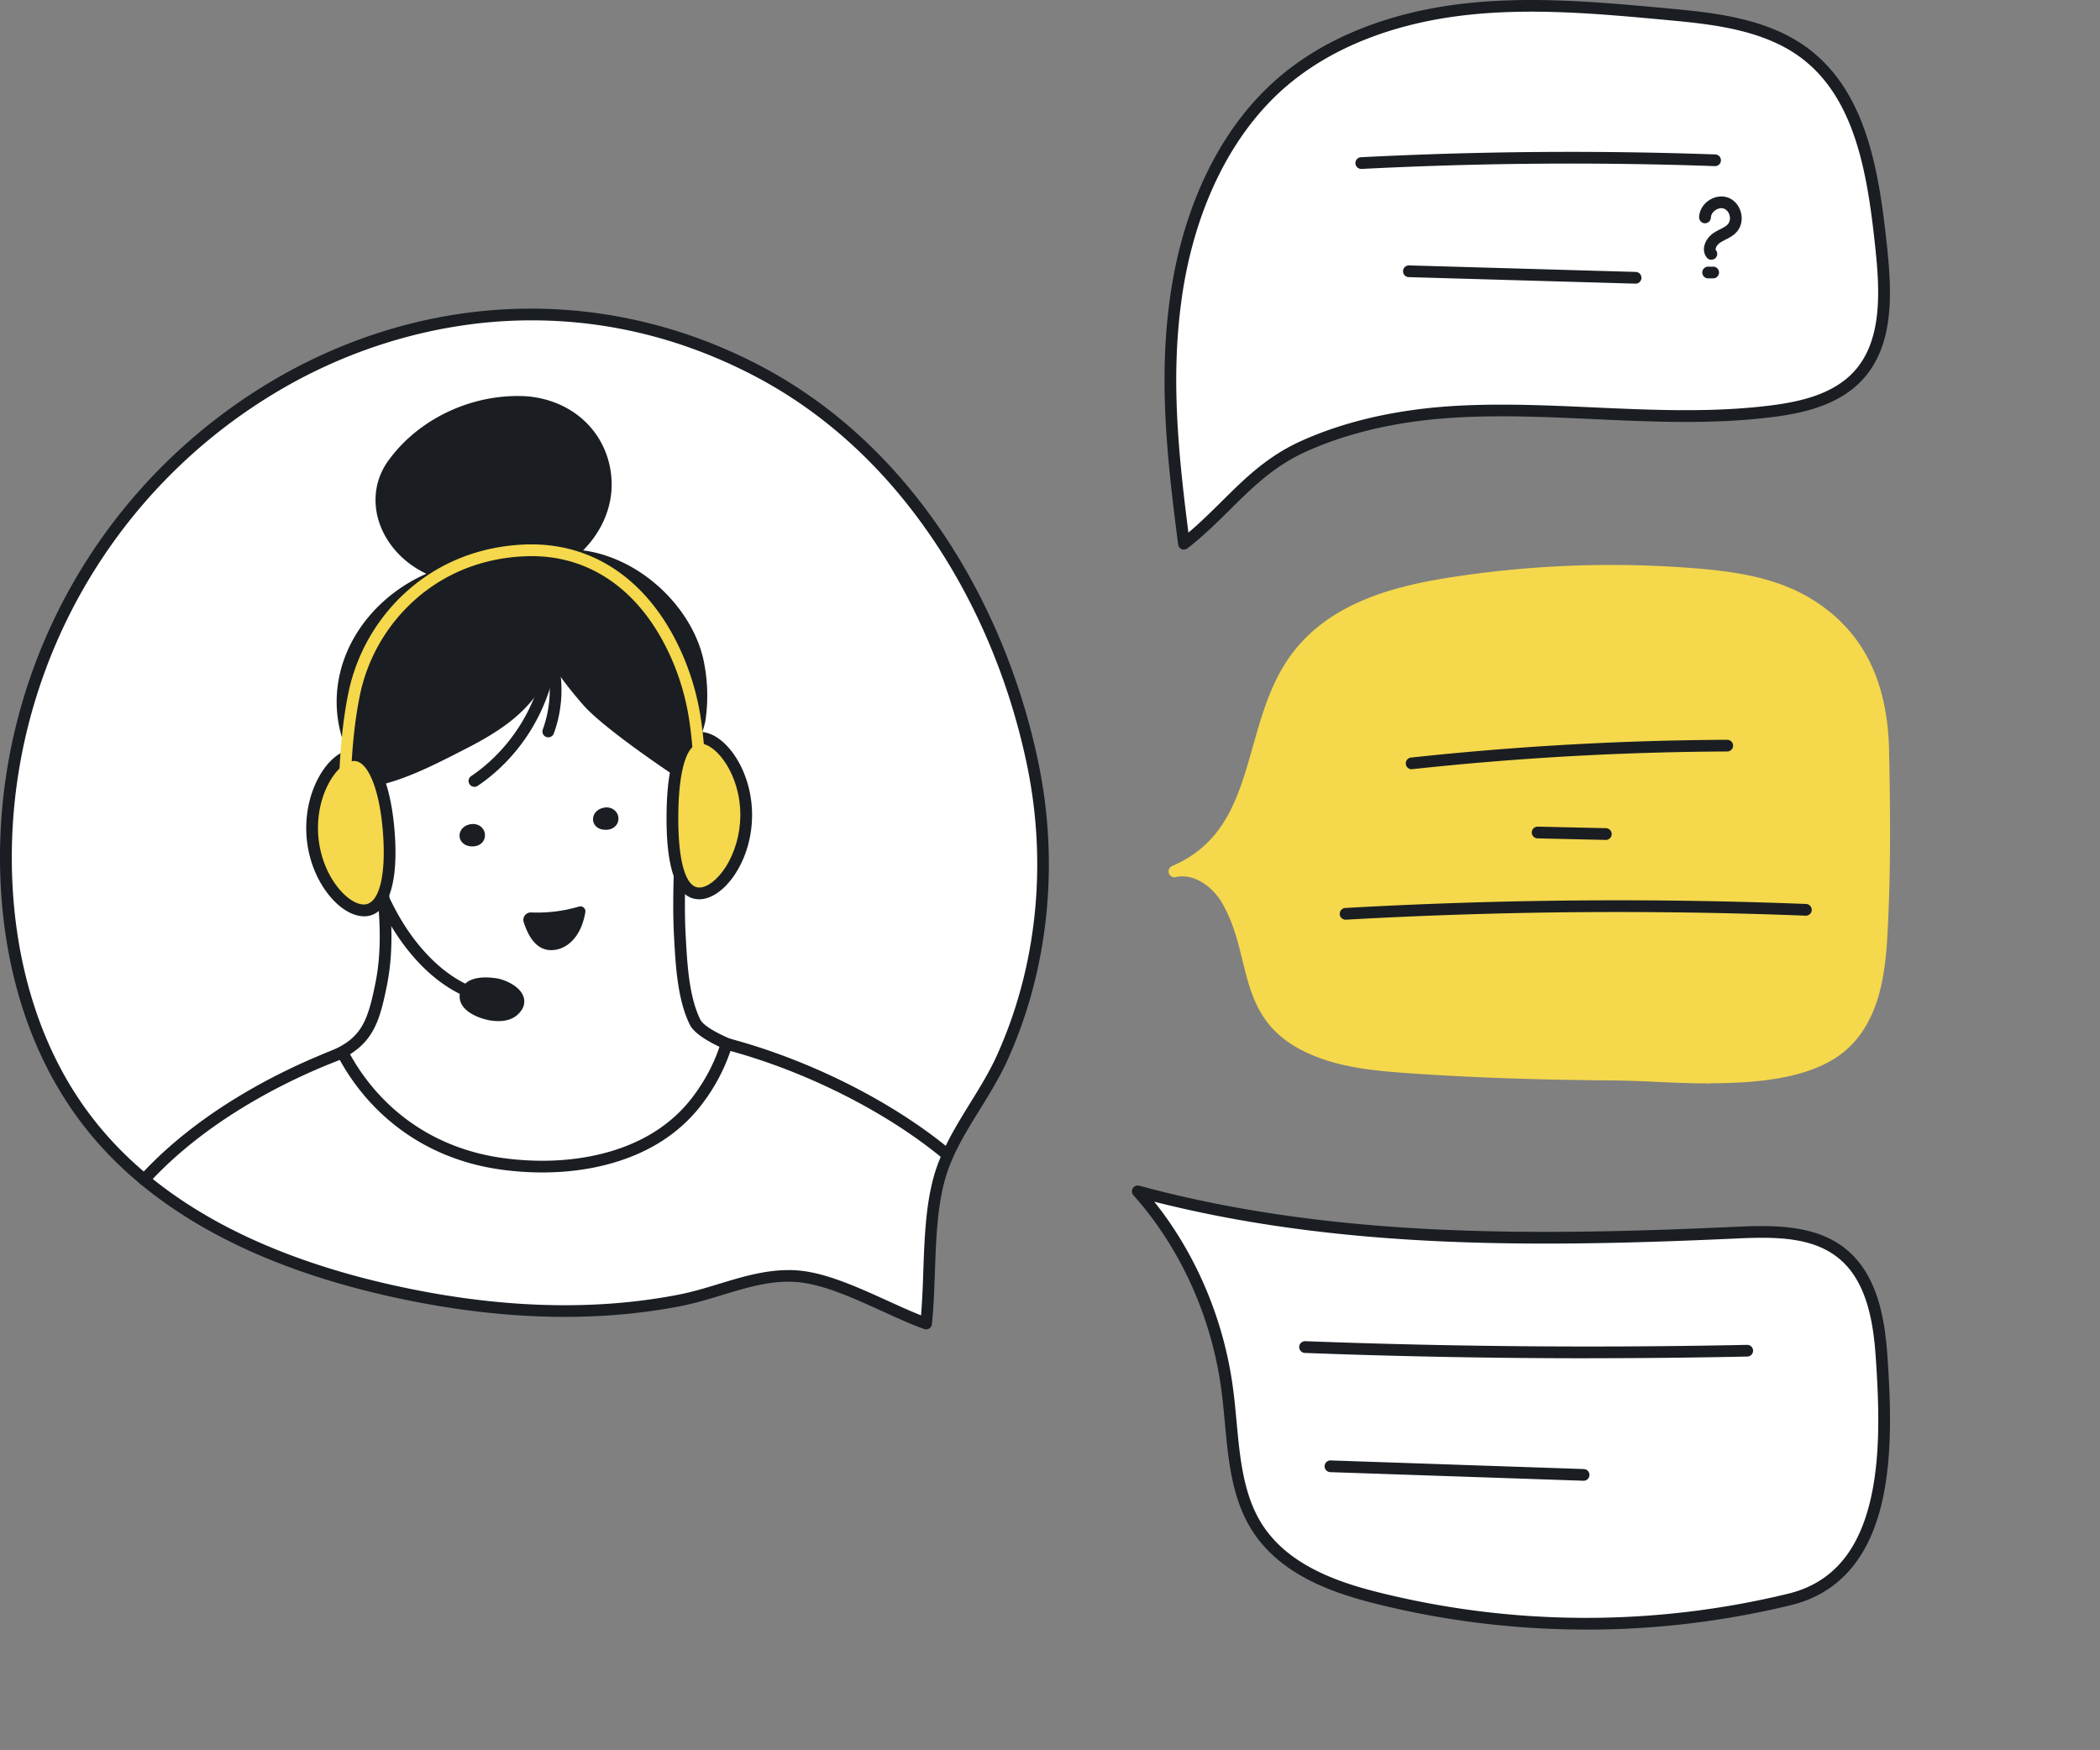 <svg viewBox="0 0 120 100" fill="none" xmlns="http://www.w3.org/2000/svg"><rect x="0" y="0" width="120" height="100" fill="#808080" stroke="none"/><g clip-path="url(#clip0_164_1813)"><path d="M59.001 43.604c1.168 5.577.63 11.626-1.743 16.85-1.104 2.432-2.964 4.445-3.634 7.045-.639 2.488-.437 5.553-.705 8.12-2.173-.779-4.965-2.459-7.247-2.691-2.34-.235-4.515.913-6.825 1.365-5.551 1.084-11.297.645-16.79-.613-6.47-1.484-12.948-4.304-17.042-9.599-3.911-5.065-5.187-11.9-4.51-18.35C2.668 25.16 24.533 11.438 43.2 21.15c8.404 4.371 13.857 13.165 15.803 22.453H59z" fill="#fff"/><path d="M21.418 39.688c-.18 1.257-.162 2.58-.21 3.751-.174 4.268 1.43 8.542.568 12.802-.44 2.172-.798 3.305-2.79 4.13-3.112 1.286-.358 1.606.726 2.716 1.157 1.183 3.184 2.111 4.657 2.941 1.754.99 5.11 4.478 7.146 4.513 2.721.048 5.094-1.786 6.797-3.738.976-1.118 6.31-4.266 5.686-6.291 0 0-3.77-1.077-4.283-2.13-.683-1.397-.774-3.299-.86-4.825-.179-3.18.215-6.488.064-9.593-.243-5.007-1.32-9.649-7.616-10.592-4.132-.62-7.558.731-9.21 3.993-.357.704-.557 1.496-.673 2.32l-.002.003z" fill="#fff"/><path d="M31.621 70.877h-.113c-1.463-.025-3.42-1.587-5.142-2.962-.822-.655-1.595-1.273-2.163-1.594a52.08 52.08 0 00-1.021-.555c-1.3-.693-2.77-1.48-3.71-2.444-.278-.285-.715-.53-1.096-.747-.612-.345-1.19-.67-1.158-1.198.028-.462.503-.842 1.643-1.314 1.791-.742 2.148-1.703 2.59-3.887.49-2.422.157-4.914-.167-7.323-.237-1.773-.483-3.607-.41-5.426.013-.3.02-.605.029-.928.025-.936.048-1.905.184-2.856.136-.963.366-1.755.705-2.424 1.68-3.312 5.165-4.833 9.559-4.172 6.527.979 7.654 5.822 7.899 10.907.073 1.521.018 3.113-.038 4.652-.058 1.63-.119 3.317-.025 4.939l.007.123c.081 1.458.185 3.275.819 4.574.326.666 2.67 1.551 4.073 1.952.109.03.195.116.228.225.52 1.685-2.211 3.788-4.208 5.325-.697.537-1.298.999-1.546 1.284-1.539 1.765-3.985 3.854-6.941 3.854l.002-.005zM21.418 39.689l.331.047c-.129.914-.154 1.862-.177 2.78-.008.326-.015.634-.028.939-.07 1.76.17 3.564.405 5.31.33 2.464.67 5.014.159 7.544-.43 2.122-.804 3.469-2.99 4.372-1.172.484-1.227.726-1.23.736.028.13.523.407.819.573.422.237.902.507 1.248.863.87.888 2.292 1.65 3.545 2.32.366.195.71.381 1.036.563.614.346 1.41.981 2.252 1.655 1.559 1.243 3.5 2.795 4.735 2.815 2.749.045 5.071-1.942 6.537-3.622.29-.336.887-.795 1.642-1.375 1.56-1.2 4.124-3.176 4.008-4.432-.948-.283-3.79-1.206-4.298-2.245-.693-1.42-.799-3.312-.885-4.83l-.007-.122c-.094-1.652-.033-3.355.025-5 .053-1.526.111-3.105.038-4.596-.19-3.922-.897-5.625-1.494-6.67-1.147-2.01-3.057-3.19-5.837-3.606-4.09-.613-7.322.777-8.861 3.814-.306.6-.516 1.327-.64 2.215l-.33-.048h-.003z" fill="#1A1E22"/><path d="M53.592 67.497c.126-.492.296-.961.493-1.418-.26-.224-4.493-4.23-12.602-6.434-.313 1.059-.839 2.121-1.61 3.163-2.607 3.521-7.365 4.217-11.21 3.693-2.9-.396-5.661-1.748-7.705-4.215a12.112 12.112 0 01-1.418-2.137c-1 .368-7.105 2.623-11.333 7.247 3.892 3.224 8.857 5.146 13.817 6.284 5.493 1.258 11.24 1.697 16.791.613 2.31-.452 4.485-1.6 6.825-1.365 2.282.23 5.074 1.912 7.247 2.692.268-2.568.066-5.633.705-8.12v-.003z" fill="#fff"/><path d="M8.243 67.732a.337.337 0 01-.248-.563c3.864-4.227 9.306-6.54 11.464-7.338.16-.058.336.01.415.16.381.736.846 1.435 1.377 2.075 1.877 2.268 4.467 3.683 7.49 4.097 1.455.2 3.663.305 5.935-.32 2.133-.588 3.803-1.678 4.96-3.242.723-.974 1.246-2.003 1.56-3.057a.336.336 0 01.406-.23c4.594 1.211 9.327 3.58 12.665 6.334a.335.335 0 11-.427.517c-3.192-2.633-7.695-4.908-12.099-6.12A10.624 10.624 0 0140.177 63c-1.25 1.687-3.04 2.86-5.322 3.488-2.38.656-4.687.545-6.205.338-3.192-.436-5.928-1.934-7.917-4.333a12.664 12.664 0 01-1.317-1.933c-2.271.866-7.317 3.106-10.928 7.058a.33.33 0 01-.248.109l.003.005zm23.438-13.458c.422-.05.804-.278 1.084-.595.392-.442.58-.992.683-1.557a.288.288 0 00-.37-.325 8.438 8.438 0 01-2.728.335.424.424 0 00-.425.548c.268.837.76 1.715 1.754 1.594h.002zm2.749-7.227c-.322-.1-.266-.5.138-.577.528-.099.64.64-.02.598a.556.556 0 01-.121-.02h.002z" fill="#1A1E22"/><path d="M34.603 47.406h-.076a.998.998 0 01-.2-.036c-.28-.088-.457-.33-.439-.6.018-.308.268-.558.62-.623.29-.056.555.043.712.257a.62.62 0 01.045.661c-.058.106-.237.346-.662.346v-.005zm-7.813.585c-.316-.114-.242-.512.164-.57.531-.076.612.666-.045.598a.512.512 0 01-.119-.028z" fill="#1A1E22"/><path d="M26.997 48.357c-.038 0-.078 0-.123-.008a.8.8 0 01-.198-.045c-.275-.098-.442-.348-.414-.62.03-.306.29-.545.647-.596.293-.043.553.066.7.288a.623.623 0 01.017.663c-.06.101-.237.318-.629.318zm3.879-9.66c.897-1.68 1.238-3.917-.005-5.373-1.564-1.831-4.578-1.049-6.446-.206-4.58 2.066-6.501 7.393-3.186 11.492 1.769-.328 3.616-1.304 5.238-2.134 1.84-.94 3.43-1.96 4.4-3.776v-.003z" fill="#1A1E22"/><path d="M21.241 44.943a.335.335 0 01-.26-.123c-1.526-1.887-2.077-4.155-1.547-6.382.574-2.412 2.39-4.513 4.854-5.625.688-.31 2.05-.843 3.455-.929 1.475-.09 2.615.323 3.386 1.224 1.412 1.655.907 4.13.045 5.746-.97 1.821-2.52 2.883-4.543 3.918l-.25.128c-1.572.805-3.354 1.718-5.08 2.036-.02.002-.04.005-.06.005v.002zm6.89-12.398c-1.45 0-2.95.603-3.565.878-2.276 1.027-3.952 2.962-4.477 5.171-.468 1.96-.008 3.958 1.291 5.648 1.572-.333 3.23-1.183 4.697-1.935l.25-.128c2.644-1.352 3.614-2.432 4.256-3.638.763-1.43 1.23-3.6.035-4.997-.64-.746-1.551-.999-2.486-.999z" fill="#1A1E22"/><path d="M30.733 34.487l-.008-.073c-.045-.459-.432-1.127-.26-1.559.675-1.712 3.373-1.11 4.647-.572 2.249.948 4.257 3.108 4.768 5.53.23 1.089.265 2.24.096 3.337-.038.24-.89 3.122-1.322 2.835 0 0-3.929-2.616-5.074-3.93-1.546-1.779-2.6-3.274-2.847-5.568z" fill="#1A1E22"/><path d="M38.715 44.34a.448.448 0 01-.25-.075c-.162-.108-3.988-2.664-5.14-3.99-1.708-1.966-2.681-3.464-2.926-5.75l-.008-.075a2.763 2.763 0 00-.126-.492c-.124-.393-.266-.837-.111-1.224a1.947 1.947 0 011.104-1.112c.727-.305 2.208-.396 3.985.356 2.46 1.04 4.457 3.357 4.965 5.766a9.77 9.77 0 01.098 3.459c-.025.156-.232.867-.46 1.493-.454 1.254-.73 1.516-.937 1.607a.478.478 0 01-.192.04l-.002-.002zm-7.652-9.888c.228 2.112 1.147 3.52 2.767 5.383.847.974 3.472 2.84 4.864 3.777.319-.442.885-2.172.945-2.515a9.08 9.08 0 00-.093-3.219c-.465-2.207-2.302-4.331-4.571-5.29-1.476-.623-2.83-.62-3.465-.353a1.29 1.29 0 00-.74.742c-.066.164.043.504.129.777.066.209.134.426.154.625l.008.07.002.003z" fill="#1A1E22"/><path d="M31.68 23.35a5.475 5.475 0 00-1.931-.39c-2.699-.054-5.428 1.172-7.1 3.304-.066.086-.132.171-.195.26-1.079 1.498-.778 3.423.465 4.793 1.24 1.37 3.199 1.899 5.049 1.856 1.586-.035 3.196-.462 4.47-1.41 1.273-.949 2.168-2.454 2.178-4.041.012-2.071-1.203-3.668-2.934-4.372h-.002z" fill="#1A1E22"/><path d="M27.763 33.509c-2.105 0-3.952-.712-5.091-1.97-1.416-1.56-1.61-3.655-.488-5.212a6.96 6.96 0 01.204-.27c1.706-2.174 4.531-3.488 7.371-3.43a5.763 5.763 0 012.05.413c1.95.792 3.153 2.588 3.143 4.685-.01 1.624-.874 3.236-2.312 4.306-.867.645-2.38 1.425-4.665 1.475h-.21l-.002.003zm1.817-10.216c-2.577 0-5.12 1.208-6.666 3.175a6.49 6.49 0 00-.187.25c-.932 1.294-.755 3.052.44 4.372 1.048 1.155 2.794 1.793 4.79 1.748 1.163-.026 2.851-.28 4.279-1.345 1.25-.933 2.034-2.378 2.041-3.773.01-1.817-1.033-3.373-2.724-4.06a5.067 5.067 0 00-1.811-.365h-.165l.003-.003zm-2.467 21.66a.333.333 0 01-.19-.61c2.305-1.56 3.884-4.135 4.225-6.892a.332.332 0 01.374-.29c.185.023.314.19.29.373-.363 2.947-2.05 5.699-4.515 7.364a.346.346 0 01-.187.058l.003-.003z" fill="#1A1E22"/><path d="M31.333 42.126a.334.334 0 01-.316-.449 6.613 6.613 0 00.192-3.89.336.336 0 01.65-.17 7.284 7.284 0 01-.212 4.29.337.337 0 01-.316.219h.002zM28.74 57.427h-.013c-2.203-.078-4.328-1.47-5.989-3.92-1.49-2.202-2.198-4.606-2.236-6.01a.335.335 0 01.326-.344c.185 0 .339.141.344.325.048 1.807 1.134 4.198 2.12 5.656.89 1.314 2.78 3.532 5.455 3.625a.335.335 0 01-.012.668h.005z" fill="#1A1E22"/><path d="M29.147 56.558a2.275 2.275 0 00-.897-.343c-.495-.058-1.34-.111-1.587.444-.361.807.92 1.256 1.49 1.324.38.046.85.036 1.158-.222.559-.464.286-.908-.162-1.203h-.002z" fill="#1A1E22"/><path d="M28.482 58.339c-.118 0-.242-.008-.371-.023-.359-.043-1.367-.295-1.723-.923a.93.93 0 01-.03-.87c.368-.823 1.546-.687 1.932-.641.331.038.73.189 1.044.393.389.255.606.565.624.898.013.21-.053.527-.432.843-.258.214-.607.323-1.041.323h-.003zm-.753-1.824c-.424 0-.68.093-.763.28-.058.128-.03.207.003.267.172.303.831.54 1.22.588.288.035.68.038.902-.149.074-.063.197-.181.192-.29-.005-.106-.129-.25-.323-.376a1.936 1.936 0 00-.753-.29c-.18-.02-.339-.03-.48-.03h.002z" fill="#1A1E22"/><path d="M22.21 47.466c.2 2.447-.158 4.452-1.326 4.546-1.167.096-2.827-1.753-3.027-4.2-.2-2.447 1.132-4.569 2.3-4.664 1.167-.096 1.854 1.869 2.054 4.316v.002z" fill="#F5D84C"/><path d="M20.798 52.35c-.67 0-1.427-.47-2.057-1.28-.69-.888-1.122-2.035-1.22-3.23-.099-1.197.141-2.402.674-3.399.516-.96 1.239-1.569 1.931-1.624.49-.04 1.185.171 1.726 1.405.343.79.584 1.902.692 3.218.248 3.015-.349 4.803-1.635 4.91a1.663 1.663 0 01-.113.004l.002-.005zm-.563-8.87h-.05c-.918.076-2.187 1.955-1.994 4.301.088 1.067.472 2.089 1.081 2.876.515.666 1.122 1.057 1.584 1.016.824-.068 1.223-1.71 1.021-4.184-.1-1.244-.323-2.283-.64-3.005-.201-.464-.537-1.006-1.005-1.006l.003.002z" fill="#1A1E22"/><path d="M42.643 46.614c-.02 2.454-1.521 4.437-2.694 4.43-1.172-.01-1.546-2.006-1.526-4.46.02-2.455.427-4.443 1.6-4.433 1.172.01 2.64 2.008 2.62 4.463z" fill="#F5D84C"/><path d="M39.957 51.379h-.01c-1.259-.01-1.885-1.625-1.86-4.798.01-1.372.139-2.46.381-3.237.218-.696.662-1.526 1.542-1.526h.012c.698.005 1.458.555 2.04 1.471.601.948.924 2.131.914 3.33-.01 1.2-.353 2.378-.97 3.32-.591.902-1.357 1.442-2.052 1.442l.003-.002zm.055-8.892c-.379 0-.684.355-.902 1.057-.222.714-.34 1.738-.351 3.042-.02 2.613.414 4.117 1.193 4.122h.005c.46 0 1.028-.437 1.488-1.138.538-.822.852-1.9.86-2.959.02-2.343-1.375-4.12-2.29-4.127h-.005l.002.003z" fill="#1A1E22"/><path d="M39.965 47.11h-.01a.336.336 0 01-.326-.345c.053-1.703.06-3.72-.266-5.759-.376-2.353-1.384-4.639-2.767-6.273-1.7-2.01-3.944-3.035-6.491-2.954-2.443.075-4.662.94-6.413 2.507a10.024 10.024 0 00-3.139 5.494c-.47 2.369-.53 4.755-.53 6.571a.336.336 0 01-.672 0c0-1.844.063-4.273.543-6.7a10.718 10.718 0 013.348-5.864c1.87-1.673 4.235-2.599 6.84-2.68 2.757-.083 5.185 1.02 7.025 3.192 1.458 1.723 2.522 4.129 2.916 6.599.336 2.093.326 4.15.273 5.885a.335.335 0 01-.336.325l.005.003z" fill="#F5D84C"/><path d="M52.922 75.953a.36.36 0 01-.113-.02c-.748-.268-1.55-.634-2.396-1.02-1.63-.741-3.315-1.508-4.77-1.654-1.479-.149-2.884.28-4.374.731-.764.232-1.552.472-2.353.629-5.102.996-10.8.789-16.93-.616-7.836-1.796-13.635-5.065-17.233-9.722-1.908-2.47-3.267-5.426-4.04-8.786-.705-3.065-.892-6.455-.541-9.8a31.667 31.667 0 015.392-14.6 31.763 31.763 0 0111.088-9.954c8.528-4.573 18.261-4.68 26.701-.29 4.096 2.132 7.611 5.325 10.446 9.492 2.615 3.845 4.528 8.408 5.529 13.19 1.218 5.812.589 11.869-1.766 17.058-.445.978-1.014 1.897-1.562 2.785-.854 1.38-1.66 2.681-2.052 4.205-.399 1.553-.465 3.37-.525 5.125-.036.987-.071 2.008-.17 2.947a.337.337 0 01-.154.25.344.344 0 01-.18.05h.003zm-7.878-3.39c.22 0 .442.01.667.032 1.566.16 3.302.949 4.983 1.71.68.31 1.331.606 1.938.846a52.43 52.43 0 00.126-2.467c.063-1.791.129-3.643.548-5.267.417-1.622 1.29-3.03 2.13-4.392.539-.87 1.095-1.768 1.522-2.71 2.297-5.06 2.908-10.97 1.72-16.643-.982-4.7-2.86-9.177-5.427-12.95-2.772-4.074-6.204-7.195-10.201-9.273-4.245-2.207-8.758-3.262-13.415-3.136-4.329.119-8.705 1.302-12.66 3.421A31.016 31.016 0 00.844 45.766c-.344 3.274-.162 6.589.528 9.586.75 3.266 2.067 6.134 3.917 8.526 3.5 4.528 9.17 7.716 16.851 9.477 6.04 1.385 11.641 1.589 16.652.61.768-.149 1.539-.383 2.287-.61 1.281-.389 2.6-.79 3.97-.79l-.005-.002z" fill="#1A1E22"/><path d="M107.52 77.504c-.139-2.028-.528-4.205-1.908-5.577-1.64-1.63-4.114-1.61-6.335-1.506-11.472.527-23.115.663-34.256-2.354 2.729 3.06 4.543 7.073 5.106 11.29.352 2.642.268 5.492 1.6 7.735 1.478 2.485 4.3 3.544 6.954 4.207a49.238 49.238 0 0023.578.081c5.753-1.4 5.622-8.612 5.261-13.876z" fill="#fff"/><path d="M90.635 93.103c-4.05 0-8.1-.494-12.037-1.48-2.5-.626-5.572-1.688-7.162-4.362-1.056-1.778-1.253-3.915-1.445-5.98-.058-.621-.116-1.264-.2-1.88-.553-4.154-2.337-8.1-5.023-11.112a.334.334 0 01.339-.544c5.071 1.374 10.608 2.19 16.932 2.494 5.969.288 12.056.086 17.22-.151 2.406-.111 4.895-.078 6.588 1.604 1.529 1.521 1.875 3.895 2.006 5.792.198 2.86.291 5.87-.346 8.488-.768 3.159-2.509 5.088-5.17 5.737a49.459 49.459 0 01-11.702 1.397v-.003zM65.958 68.658c2.39 2.991 3.978 6.735 4.5 10.655.084.63.145 1.279.203 1.907.184 1.993.374 4.053 1.354 5.7 1.463 2.463 4.374 3.46 6.747 4.054a48.982 48.982 0 0023.416.081c2.433-.593 3.962-2.308 4.677-5.242.617-2.53.523-5.476.329-8.284-.121-1.78-.44-4-1.809-5.362-1.501-1.491-3.733-1.517-6.082-1.41-5.18.237-11.288.44-17.284.15-5.948-.287-11.212-1.023-16.05-2.25z" fill="#1A1E22"/><path d="M90.782 77.603c-5.433 0-10.86-.101-16.22-.305a.338.338 0 01-.323-.348.337.337 0 01.336-.323h.012c8.331.315 16.824.386 25.243.21h.008a.333.333 0 01.008.668c-3.015.063-6.04.095-9.064.095v.003zm-.295 6.997h-.013l-14.459-.491a.334.334 0 11.023-.669l14.459.492a.334.334 0 01-.013.669h.003z" fill="#1A1E22"/><path d="M67.222 16.835c.67-4.548 2.532-9.076 5.976-12.08C76.11 2.215 79.937.95 83.758.527 87.576.1 91.432.457 95.255.809c2.805.26 5.776.583 8 2.329 3.146 2.467 3.81 6.926 4.237 10.935.273 2.565.437 5.484-1.296 7.38-1.236 1.353-3.143 1.814-4.95 2.044-5.92.749-11.922-.295-17.88.018-3.015.158-6.062.726-8.837 1.967-2.996 1.342-4.381 3.633-6.878 5.585-.616-4.753-1.137-9.442-.432-14.23l.003-.002z" fill="#fff"/><path d="M67.654 31.402a.332.332 0 01-.331-.293c-.652-5.016-1.135-9.557-.433-14.322.36-2.437 1.024-4.694 1.977-6.712 1.056-2.238 2.44-4.112 4.11-5.57C75.658 2.169 79.372.68 83.72.196c3.869-.43 7.78-.068 11.566.283 2.585.24 5.804.537 8.177 2.396 3.196 2.508 3.909 6.89 4.363 11.162.283 2.657.433 5.658-1.382 7.641-1.372 1.501-3.477 1.938-5.154 2.15-3.4.43-6.868.272-10.222.118-2.521-.116-5.132-.235-7.681-.1-3.298.173-6.231.824-8.718 1.939-1.86.832-3.083 2.046-4.381 3.33-.743.734-1.511 1.495-2.429 2.212a.332.332 0 01-.207.07l.003.006zm-.432-14.565l.33.048c-.662 4.493-.247 8.812.357 13.544.692-.583 1.306-1.193 1.905-1.786 1.342-1.33 2.608-2.583 4.579-3.466 2.562-1.148 5.576-1.819 8.957-1.998 2.583-.136 5.21-.015 7.748.099 3.325.15 6.764.307 10.105-.116 1.564-.2 3.52-.598 4.743-1.938 1.627-1.778 1.478-4.606 1.21-7.118-.44-4.132-1.12-8.36-4.111-10.706-2.216-1.738-5.327-2.025-7.826-2.258C91.467.794 87.588.436 83.79.86c-4.212.47-7.8 1.902-10.375 4.147-3.045 2.654-5.127 6.871-5.865 11.876l-.331-.048.003.002z" fill="#1A1E22"/><path d="M77.794 9.651a.334.334 0 01-.015-.668 233.82 233.82 0 0120.26-.159.335.335 0 01-.023.668 233.497 233.497 0 00-20.202.16h-.02zm15.687 6.556h-.01l-12.948-.373a.336.336 0 11.02-.67l12.948.373a.336.336 0 01-.01.67zm4.313-1.365a.334.334 0 01-.263-.126.766.766 0 01-.154-.603c.046-.297.248-.603.526-.792.126-.086.255-.151.381-.217.18-.09.351-.179.457-.3a.54.54 0 00.091-.49.545.545 0 00-.31-.39c-.147-.058-.331-.028-.493.08-.162.109-.26.268-.263.424a.339.339 0 01-.344.328.337.337 0 01-.328-.343c.008-.376.217-.737.56-.966.345-.23.759-.285 1.11-.149.351.136.62.454.72.855.101.401.01.807-.237 1.09-.192.22-.44.345-.657.456-.111.059-.217.111-.31.175-.122.083-.223.224-.241.337-.008.056.008.076.015.084a.336.336 0 01-.263.545l.003.002zm.074 1.062h-.233a.336.336 0 110-.67h.233a.336.336 0 110 .67z" fill="#1A1E22"/><path d="M77.73 60.694c.867.141 1.75.215 2.62.278 3.998.287 8.006.393 12.014.426 3.603.03 10.024.905 12.929-1.673 1.959-1.738 2.141-4.58 2.257-7.022.157-3.27.126-6.546.058-9.818-.073-3.43-1.124-6.41-4.215-8.337-1.951-1.216-4.29-1.556-6.565-1.74a59.419 59.419 0 00-13.682.482c-3.154.479-6.477 1.329-8.632 3.745-3.497 3.923-1.95 10.413-7.399 12.752 1.165-.26 2.353.542 2.974 1.587 1.812 3.042.817 6.46 4.458 8.334.998.514 2.077.802 3.184.984v.002z" fill="#F5D84C"/><path d="M97.74 61.9c-1.121 0-2.22-.048-3.218-.094a60.947 60.947 0 00-2.161-.073c-4.705-.04-8.528-.176-12.033-.429-.99-.07-1.822-.146-2.65-.282-1.29-.21-2.363-.543-3.283-1.017-2.443-1.256-2.908-3.148-3.401-5.15-.27-1.1-.55-2.238-1.19-3.31-.51-.855-1.547-1.67-2.613-1.433a.335.335 0 01-.205-.636c3.048-1.309 3.803-3.985 4.604-6.82.579-2.049 1.178-4.165 2.676-5.848 2.284-2.563 5.746-3.385 8.832-3.854a59.818 59.818 0 0113.76-.485c2.295.184 4.696.53 6.717 1.791 2.858 1.781 4.288 4.599 4.372 8.612.065 3.115.103 6.465-.058 9.84-.109 2.27-.258 5.381-2.371 7.255-1.796 1.595-4.861 1.922-7.777 1.922v.01zm-19.954-1.537c.806.132 1.617.205 2.59.275 3.49.25 7.3.386 11.99.427a61.72 61.72 0 012.183.073c3.477.154 8.238.366 10.522-1.663 1.903-1.687 2.037-4.515 2.145-6.788.16-3.357.122-6.692.056-9.795-.038-1.81-.346-3.314-.945-4.598-.67-1.44-1.688-2.573-3.113-3.461-1.9-1.186-4.205-1.514-6.416-1.69a59.027 59.027 0 00-13.604.48c-2.967.448-6.29 1.233-8.433 3.637-1.397 1.566-1.973 3.607-2.531 5.582-.713 2.523-1.448 5.118-3.897 6.682.215.066.427.159.637.28.558.32 1.056.817 1.405 1.403.69 1.157.983 2.343 1.263 3.49.475 1.93.887 3.598 3.058 4.715.856.442 1.865.752 3.083.951h.007z" fill="#F5D84C"/><path d="M76.876 52.545a.335.335 0 01-.018-.668 276.463 276.463 0 0126.348-.23.336.336 0 01.321.349.336.336 0 01-.349.32 275.939 275.939 0 00-26.282.23h-.02zm14.885-4.557h-.007L87.86 47.9a.337.337 0 01-.329-.343.337.337 0 01.344-.328l3.894.088a.337.337 0 01.328.343.337.337 0 01-.336.328zm-11.11-4.038a.335.335 0 01-.035-.666 176.004 176.004 0 0118.082-1.017c.184 0 .334.148.336.333 0 .184-.15.335-.334.335a174.48 174.48 0 00-18.01 1.012h-.036l-.003.002z" fill="#1A1E22"/></g><defs><clipPath id="clip0_164_1813"><rect width="100%" height="100%"/></clipPath></defs></svg>